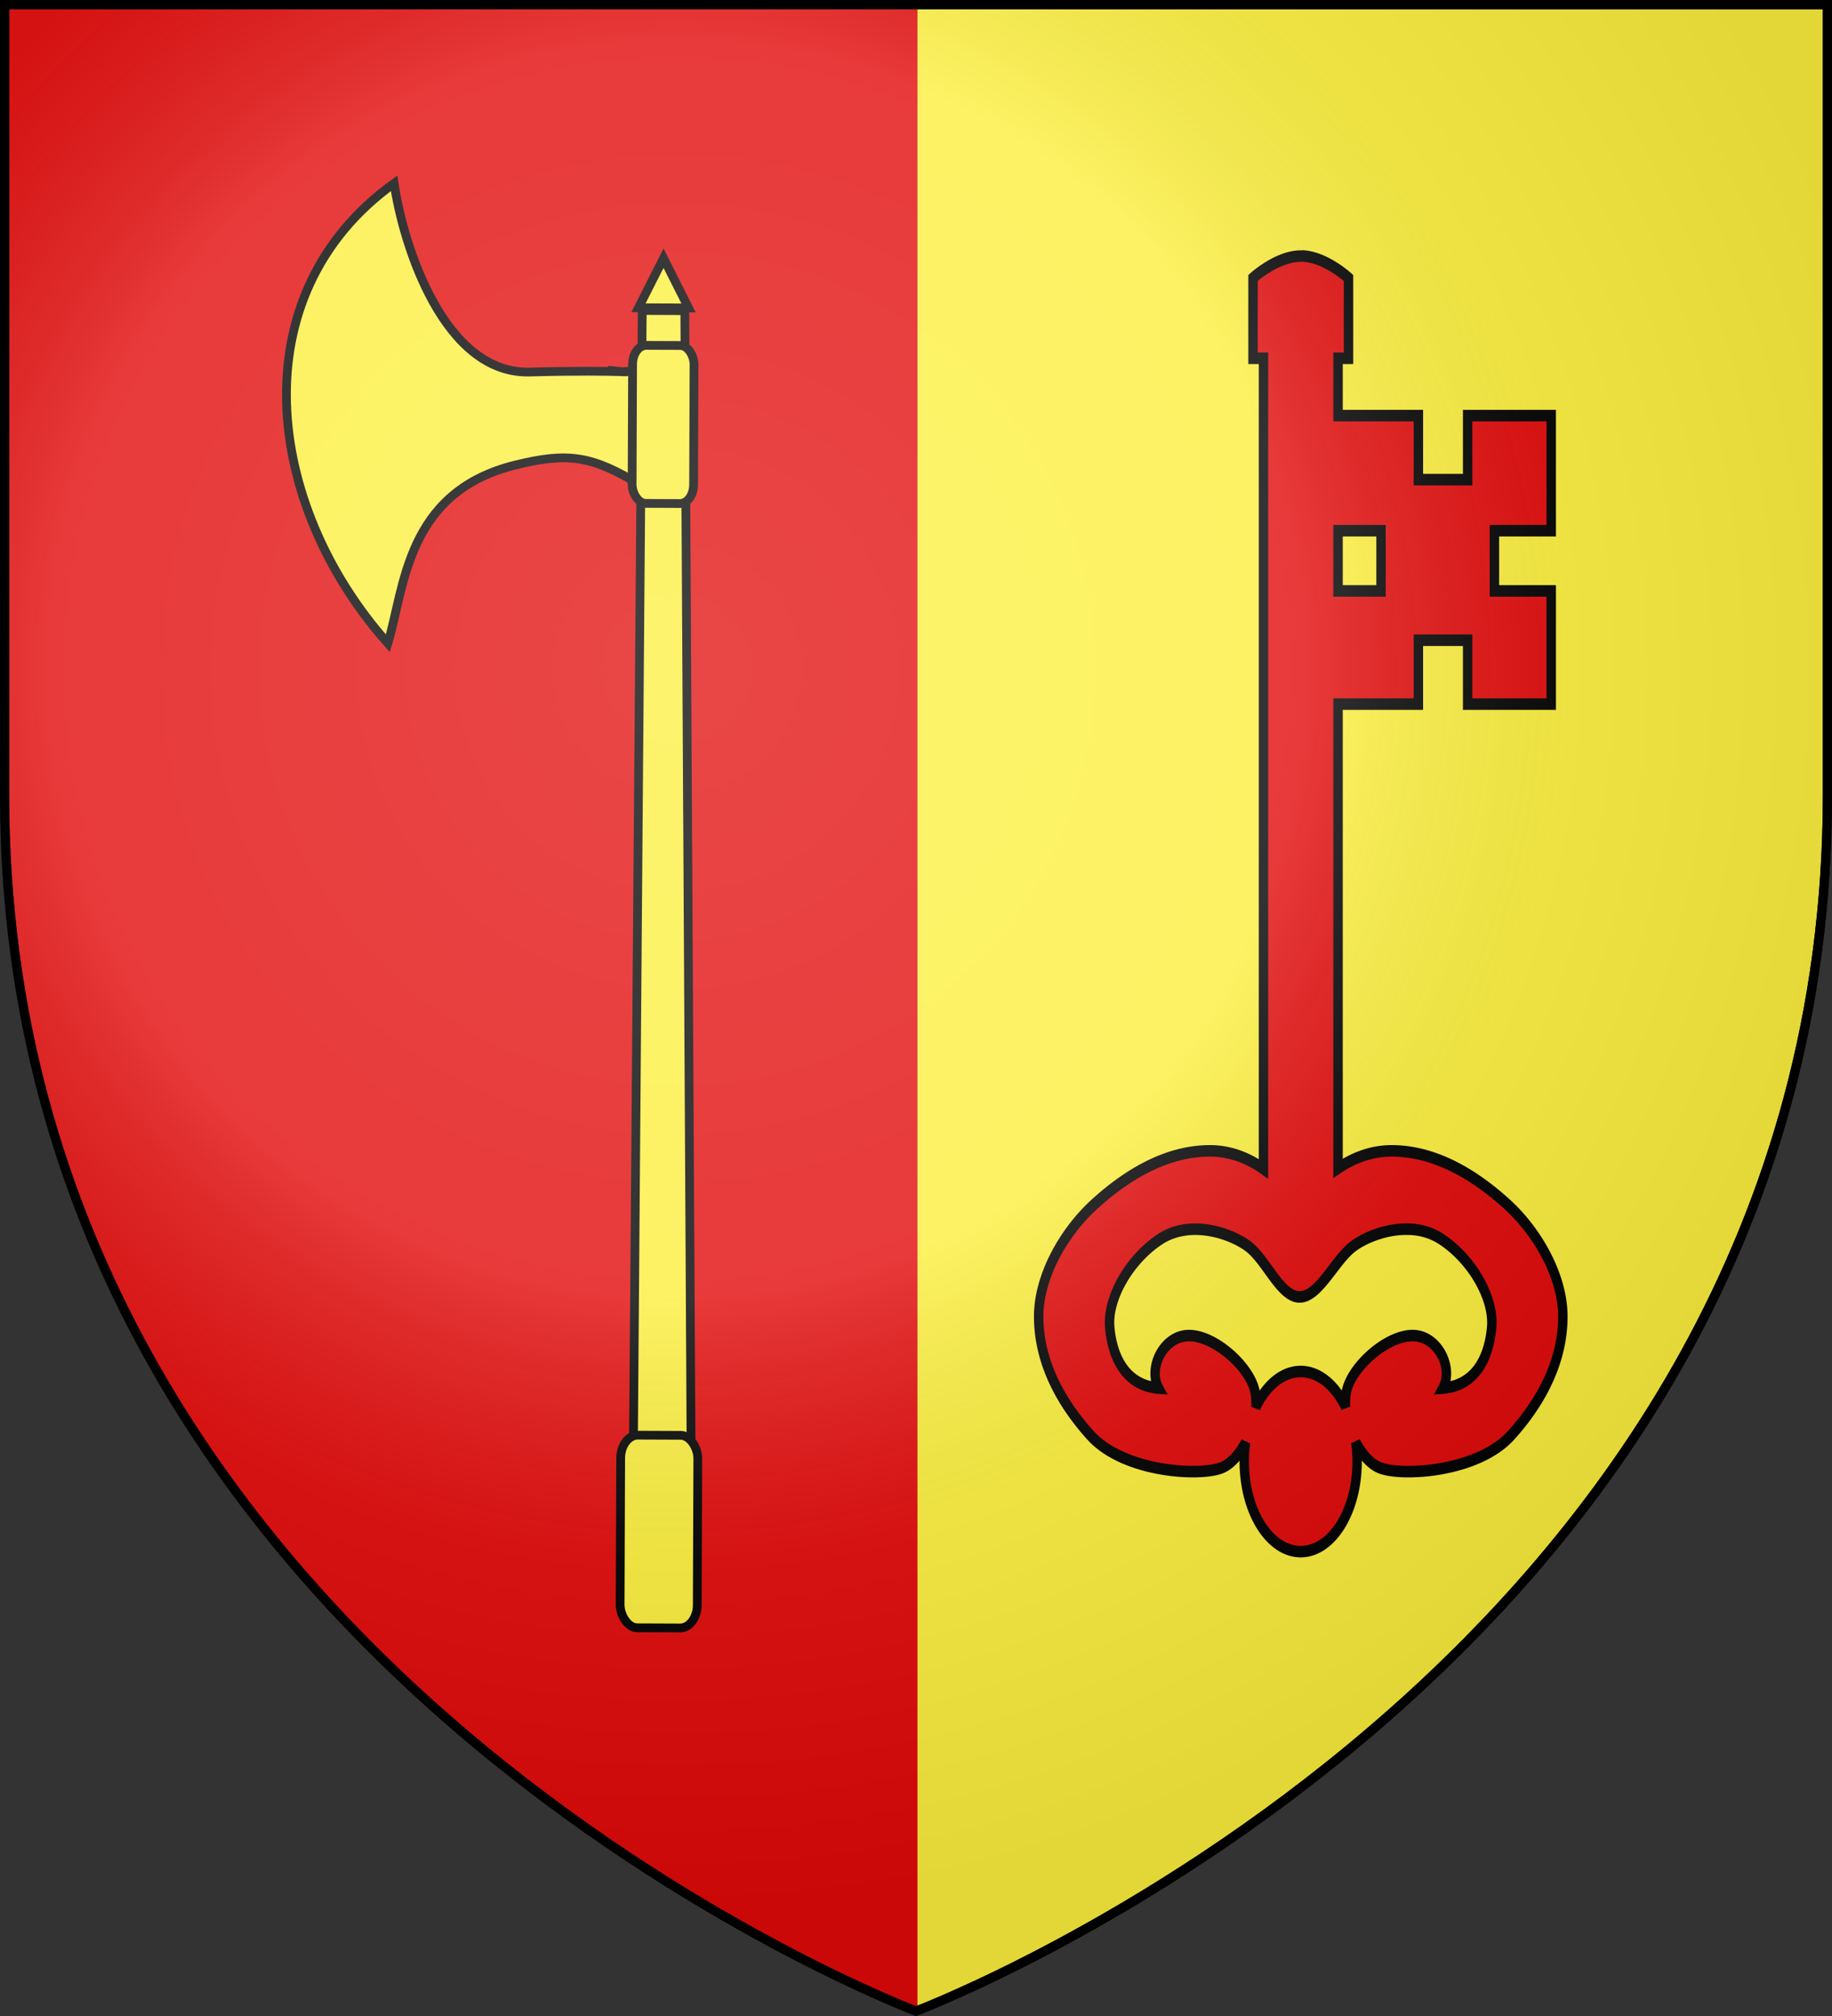 <svg xmlns="http://www.w3.org/2000/svg" viewBox="0 0 158.75 174.625" height="660" width="600"><rect x="0" y="0" width="158.75" height="174.625" fill="#333333" stroke="none"/><g style="display:inline"><path style="color:#000;display:inline;overflow:visible;visibility:visible;fill:#fcef3c;fill-opacity:1;fill-rule:evenodd;stroke:none;stroke-width:.661;stroke-linecap:butt;stroke-linejoin:miter;stroke-miterlimit:4;stroke-dasharray:none;stroke-dashoffset:0;stroke-opacity:1;marker:none;enable-background:accumulate" d="M79.375 174.111s78.978-29.713 78.978-105.227V.486H.397v68.398c0 75.514 78.978 105.227 78.978 105.227z"/><path transform="scale(.265)" d="M300 1.838H1.5V260.35C1.5 545.757 300 658.059 300 658.059Z" style="color:#000;display:inline;overflow:visible;visibility:visible;fill:#e20909;fill-opacity:1;fill-rule:evenodd;stroke:none;stroke-width:2.5;stroke-linecap:butt;stroke-linejoin:miter;stroke-miterlimit:4;stroke-dasharray:none;stroke-dashoffset:0;stroke-opacity:1;marker:none;enable-background:accumulate"/><path style="fill:none;stroke:#000;stroke-width:.794;stroke-linecap:butt;stroke-linejoin:miter;stroke-miterlimit:4;stroke-dasharray:none;stroke-opacity:1;enable-background:new" d="M600.226 420.25s78.978-29.744 78.978-105.336v-68.468H521.248v68.468c0 75.592 78.978 105.336 78.978 105.336z" transform="translate(-520.851 -246.049)"/></g><g style="display:inline"><g style="display:inline;fill:#fcef3c;fill-opacity:1" transform="translate(-33.863 -2.268) scale(.272)"><path d="M288.586 156.453c17.053-4.23 24.617-2.944 39.96 6.375 1.073-47.171 3.921-33.792-10.425-36.584 12.031 1.262 6.501-.255-24.871.569-27.169.714-40.222-39.892-43.2-60.099-49.533 35.608-41.145 102.534-1.991 146.495 5.37-17.73 5.752-48.13 40.527-56.756z" style="fill:#fcef3c;fill-opacity:1;fill-rule:evenodd;stroke:#000;stroke-width:2.79;stroke-linecap:butt;stroke-linejoin:miter;stroke-miterlimit:4;stroke-dasharray:none;stroke-opacity:1"/><path d="m329.099 107.216 13.562.054 2.152 391.062-18.756-.082z" style="fill:#fcef3c;fill-opacity:1;stroke:#000;stroke-width:2.79;stroke-miterlimit:4;stroke-dasharray:none;stroke-opacity:1"/><rect transform="rotate(.228) skewX(.015)" rx="4.352" ry="6.01" y="117.006" x="326.483" height="50.333" width="19.582" style="fill:#fcef3c;fill-opacity:1;stroke:#000;stroke-width:2.79;stroke-miterlimit:4;stroke-dasharray:none;stroke-opacity:1"/><path d="m335.883 90.573 7.978 15.838-15.956-.064z" style="fill:#fcef3c;fill-opacity:1;stroke:#000;stroke-width:2.79;stroke-miterlimit:4;stroke-dasharray:none;stroke-opacity:1"/><rect transform="rotate(.228) skewX(.015)" style="fill:#fcef3c;fill-opacity:1;stroke:#000;stroke-width:2.79;stroke-miterlimit:4;stroke-dasharray:none;stroke-opacity:1" width="24.575" height="61.347" x="323.987" y="464.065" ry="7.325" rx="5.461"/></g><g style="fill:#e20909;fill-opacity:1"><path style="fill:#e20909;fill-opacity:1;fill-rule:evenodd;stroke:#000;stroke-width:3;stroke-linecap:butt;stroke-linejoin:miter;stroke-miterlimit:4;stroke-dasharray:none;stroke-opacity:1" d="M83.939 1.507c-7.24.483-14.15 5.69-14.15 5.69v20.891h3.33v14.91H47.526v16.655H31.837V42.998H5.204v29.945h18.102V88.6H5.204v29.446h26.633v-16.613h15.689v16.613h25.593V238.78c-4.877-2.719-10.765-4.527-17.02-4.527h-.333c-14.3.103-26.844 6.744-36.372 13.789-9.912 7.329-17.894 18.87-17.894 29.28 0 10.885 5.963 21.385 16.48 30.9 10.749 9.727 35.368 10.778 42.072 8.39 2.925-1.043 5.507-3.531 7.407-6.563a30.608 30.608 0 0 0-.416 5.026c0 12.935 8.054 23.424 17.978 23.424 9.923 0 17.977-10.489 17.977-23.424 0-1.706-.15-3.382-.416-4.984 1.898 3.01 4.498 5.484 7.408 6.52 6.703 2.389 31.281 1.338 42.03-8.389 10.517-9.515 16.48-20.015 16.48-30.9 0-10.41-7.982-21.95-17.894-29.28-9.603-7.1-22.264-13.789-36.705-13.789-6.382 0-12.246 1.882-17.02 4.693V28.088h3.33V7.198s-7.622-5.69-15.232-5.69c-.297 0-.577-.017-.874 0-.057.003-.11-.004-.166 0zM59.428 72.943h13.691V88.6H59.428ZM49.98 254.646c.11-.005.223.004.333 0 6.962-.247 13.915 2 17.853 4.361 5.93 3.557 10.993 13.25 17.187 13.25 6.194 0 10.591-9.693 16.52-13.25 5.93-3.556 18.614-6.839 28.008-1.744 9.763 5.295 16.74 15.286 15.98 22.801-.76 7.516-4.851 15.204-15.564 15.907 3.554-5.467-1.882-14.003-10.154-13.664-8.273.339-18.58 8.053-20.433 14.12-.413 1.352-.532 2.894-.375 4.528-3.283-5.65-8.462-9.303-14.315-9.303-5.839 0-11.031 3.635-14.316 9.261.152-1.62.035-3.145-.374-4.485-1.854-6.068-12.202-13.783-20.475-14.121-8.272-.339-13.708 8.197-10.154 13.664-10.713-.703-14.762-8.391-15.522-15.907-.76-7.515 6.175-17.506 15.938-22.801 3.058-1.658 6.452-2.455 9.863-2.617z" transform="matrix(-.272 0 0 .333 135.836 21.68)"/></g></g><g style="display:inline"><radialGradient r="300" gradientUnits="userSpaceOnUse" gradientTransform="matrix(.36 0 0 .359 -21.042 -23.303)" cy="226.331" cx="221.445" id="a"><stop stop-opacity=".314" stop-color="#fff" offset="0"/><stop stop-opacity=".251" stop-color="#fff" offset=".504"/><stop stop-opacity=".125" stop-color="#6b6b6b" offset=".72"/><stop stop-opacity=".125" offset="1"/></radialGradient><path style="fill:url(#a);stroke-width:.266" opacity=".8" fill-rule="evenodd" fill="url(#a)" d="M79.375 174.625s79.375-29.854 79.375-105.724V.18H0V68.9c0 75.871 79.375 105.725 79.375 105.725Z"/></g><g style="display:inline"><path d="M600.226 420.25s78.978-29.744 78.978-105.336v-68.468H521.248v68.468c0 75.592 78.978 105.336 78.978 105.336z" style="display:inline;fill:none;stroke:#000;stroke-width:.794;stroke-linecap:butt;stroke-linejoin:miter;stroke-miterlimit:4;stroke-dasharray:none;stroke-opacity:1;enable-background:new" transform="translate(-520.851 -246.049)"/></g></svg>